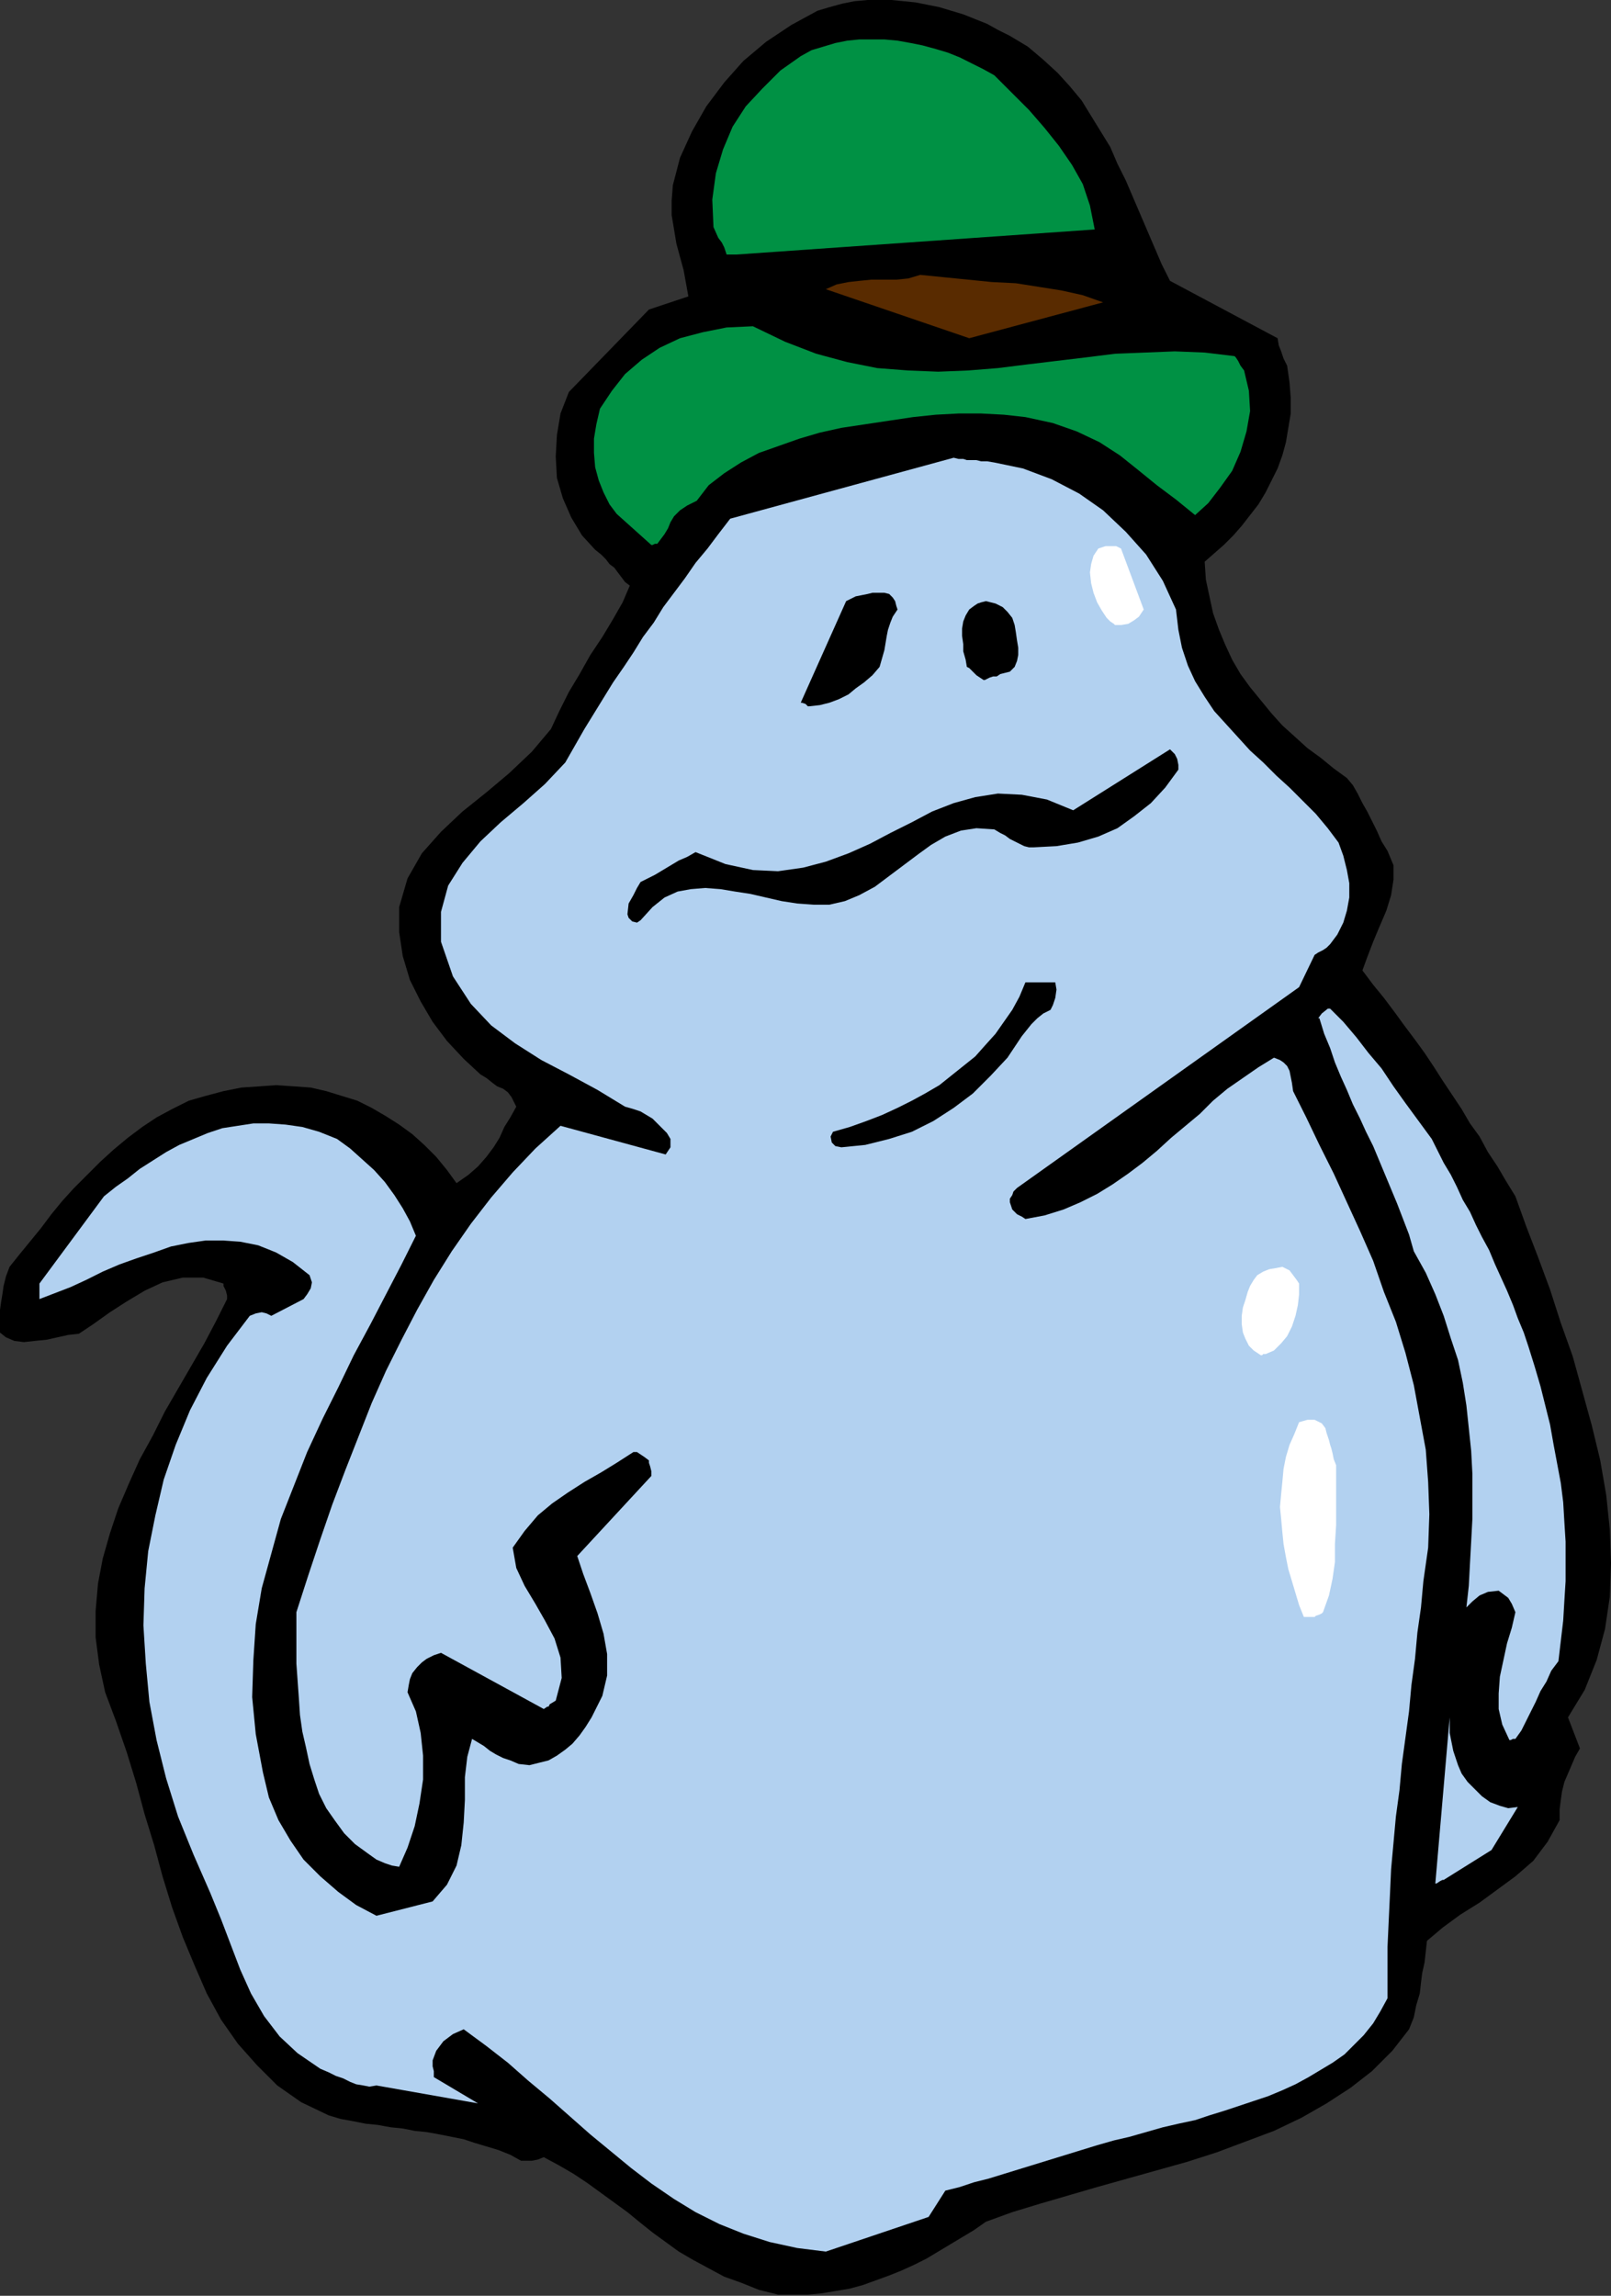 <?xml version="1.0" encoding="UTF-8" standalone="no"?>
<svg
   xmlns:dc="http://purl.org/dc/elements/1.1/"
   xmlns:cc="http://creativecommons.org/ns#"
   xmlns:rdf="http://www.w3.org/1999/02/22-rdf-syntax-ns#"
   xmlns:svg="http://www.w3.org/2000/svg"
   xmlns="http://www.w3.org/2000/svg"
   xmlns:sodipodi="http://sodipodi.sourceforge.net/DTD/sodipodi-0.dtd"
   xmlns:inkscape="http://www.inkscape.org/namespaces/inkscape"
   version="1.0"
   width="34.239mm"
   height="48.793mm"
   id="svg33"
   sodipodi:docname="AD003303.WMF">
  <rect width="100%" height="100%" fill="#333333" stroke="none"/>
  <sodipodi:namedview
     pagecolor="#ffffff"
     bordercolor="#666666"
     borderopacity="1"
     objecttolerance="10"
     gridtolerance="10"
     guidetolerance="10"
     inkscape:pageopacity="0"
     inkscape:pageshadow="2"
     inkscape:window-width="640"
     inkscape:window-height="480"
     id="namedview35" />
  <defs
     id="defs3">
    <pattern
       id="WMFhbasepattern"
       patternUnits="userSpaceOnUse"
       width="6"
       height="6"
       x="0"
       y="0" />
  </defs>
  <path
     style="fill:#000000;fill-rule:evenodd;fill-opacity:1;stroke:none;"
     d="  M 62.496,184.32   L 63.648,184.32   L 64.896,184.32   L 65.952,184.224   L 67.104,184.032   L 68.256,183.84   L 69.312,183.552   L 70.368,183.168   L 71.424,182.784   L 72.384,182.4   L 73.44,181.92   L 74.4,181.44   L 75.36,180.864   L 76.32,180.288   L 77.28,179.712   L 78.24,179.136   L 79.2,178.464   L 81.312,177.696   L 83.52,177.024   L 85.824,176.352   L 88.128,175.68   L 90.528,175.008   L 92.928,174.336   L 95.328,173.664   L 97.728,172.896   L 100.032,172.032   L 102.336,171.168   L 104.544,170.112   L 106.56,168.96   L 108.48,167.712   L 110.208,166.368   L 111.84,164.736   L 113.184,163.008   L 113.568,162.048   L 113.76,161.088   L 114.048,160.128   L 114.144,159.264   L 114.24,158.496   L 114.432,157.632   L 114.528,156.768   L 114.624,155.904   L 115.872,154.848   L 117.312,153.792   L 118.848,152.832   L 120.288,151.776   L 121.728,150.72   L 123.168,149.472   L 124.32,147.936   L 125.28,146.208   L 125.28,145.344   L 125.376,144.576   L 125.472,143.904   L 125.664,143.136   L 125.952,142.464   L 126.24,141.792   L 126.528,141.12   L 126.912,140.448   L 125.952,137.952   L 127.296,135.744   L 128.256,133.344   L 128.928,130.848   L 129.312,128.256   L 129.408,125.568   L 129.312,122.88   L 129.024,120.096   L 128.544,117.312   L 127.872,114.528   L 127.104,111.744   L 126.336,108.96   L 125.376,106.272   L 124.512,103.584   L 123.552,100.992   L 122.592,98.496   L 121.728,96.096   L 120.96,94.848   L 120.288,93.696   L 119.52,92.544   L 118.848,91.296   L 118.08,90.24   L 117.408,89.088   L 116.64,87.936   L 115.872,86.784   L 115.2,85.728   L 114.432,84.576   L 113.664,83.52   L 112.8,82.368   L 112.032,81.312   L 111.168,80.16   L 110.304,79.104   L 109.44,77.952   L 109.824,76.896   L 110.304,75.648   L 110.784,74.496   L 111.36,73.152   L 111.744,71.904   L 111.936,70.656   L 111.936,69.504   L 111.456,68.352   L 110.976,67.584   L 110.592,66.72   L 110.208,65.952   L 109.824,65.184   L 109.44,64.512   L 109.056,63.744   L 108.672,63.072   L 108.192,62.496   L 107.136,61.728   L 106.08,60.864   L 105.024,60.096   L 103.968,59.136   L 103.008,58.272   L 102.144,57.312   L 101.28,56.256   L 100.416,55.2   L 99.648,54.144   L 98.976,52.992   L 98.4,51.744   L 97.92,50.592   L 97.44,49.248   L 97.152,47.904   L 96.864,46.56   L 96.768,45.12   L 97.536,44.448   L 98.304,43.776   L 99.072,43.008   L 99.744,42.24   L 100.416,41.376   L 101.088,40.512   L 101.664,39.552   L 102.144,38.592   L 102.624,37.632   L 103.008,36.576   L 103.296,35.52   L 103.488,34.368   L 103.68,33.216   L 103.68,31.968   L 103.584,30.72   L 103.392,29.376   L 103.104,28.8   L 102.912,28.224   L 102.72,27.744   L 102.624,27.168   L 93.984,22.56   L 93.312,21.216   L 92.736,19.872   L 92.16,18.528   L 91.584,17.184   L 91.008,15.84   L 90.432,14.496   L 89.76,13.152   L 89.184,11.808   L 88.416,10.56   L 87.648,9.312   L 86.88,8.064   L 85.92,6.912   L 84.96,5.856   L 83.808,4.8   L 82.56,3.744   L 81.12,2.88   L 80.16,2.4   L 79.296,1.92   L 78.336,1.536   L 77.376,1.152   L 76.416,0.864   L 75.456,0.576   L 74.496,0.384   L 73.536,0.192   L 72.576,0.096   L 71.616,0   L 70.656,0   L 69.696,0   L 68.64,0.096   L 67.68,0.288   L 66.624,0.576   L 65.664,0.864   L 63.552,2.016   L 61.536,3.36   L 59.712,4.896   L 58.176,6.624   L 56.736,8.544   L 55.584,10.56   L 54.624,12.672   L 54.048,14.88   L 53.952,16.128   L 53.952,17.28   L 54.144,18.432   L 54.336,19.584   L 54.624,20.64   L 54.912,21.696   L 55.104,22.752   L 55.296,23.808   L 52.128,24.864   L 45.696,31.488   L 45.024,33.216   L 44.736,34.944   L 44.64,36.672   L 44.736,38.4   L 45.216,40.032   L 45.888,41.568   L 46.752,43.008   L 47.808,44.16   L 48.288,44.544   L 48.672,44.928   L 48.96,45.312   L 49.344,45.6   L 49.632,45.984   L 49.92,46.368   L 50.208,46.752   L 50.592,47.04   L 50.016,48.384   L 49.248,49.728   L 48.384,51.168   L 47.424,52.608   L 46.56,54.144   L 45.696,55.584   L 44.928,57.12   L 44.256,58.56   L 42.72,60.384   L 40.896,62.112   L 39.072,63.648   L 37.152,65.184   L 35.424,66.816   L 33.888,68.544   L 32.736,70.56   L 32.064,72.864   L 32.064,74.88   L 32.352,76.8   L 32.928,78.72   L 33.792,80.448   L 34.752,82.08   L 35.904,83.616   L 37.248,85.056   L 38.592,86.304   L 39.072,86.592   L 39.552,86.976   L 39.936,87.264   L 40.416,87.456   L 40.8,87.744   L 41.088,88.128   L 41.28,88.512   L 41.472,88.896   L 40.992,89.76   L 40.512,90.528   L 40.128,91.392   L 39.648,92.16   L 39.072,92.928   L 38.4,93.696   L 37.632,94.368   L 36.672,95.04   L 35.904,93.984   L 35.04,92.928   L 34.08,91.968   L 33.12,91.104   L 32.064,90.336   L 31.008,89.664   L 29.856,88.992   L 28.704,88.416   L 27.456,88.032   L 26.208,87.648   L 24.96,87.36   L 23.616,87.264   L 22.176,87.168   L 20.832,87.264   L 19.392,87.36   L 17.952,87.648   L 16.512,88.032   L 15.168,88.416   L 13.824,89.088   L 12.576,89.76   L 11.424,90.528   L 10.272,91.392   L 9.12,92.352   L 8.064,93.312   L 7.008,94.368   L 5.952,95.424   L 4.992,96.48   L 4.128,97.536   L 3.264,98.688   L 2.4,99.744   L 1.536,100.8   L 0.768,101.76   L 0.48,102.528   L 0.288,103.296   L 0.192,103.968   L 0.096,104.544   L 0,105.216   L 0,105.792   L 0,106.368   L 0,107.04   L 0.48,107.424   L 1.152,107.712   L 1.92,107.808   L 2.784,107.712   L 3.744,107.616   L 4.608,107.424   L 5.472,107.232   L 6.336,107.136   L 7.488,106.368   L 8.832,105.408   L 10.176,104.544   L 11.616,103.68   L 13.056,103.008   L 14.688,102.624   L 16.32,102.624   L 17.952,103.104   L 17.952,103.296   L 18.144,103.68   L 18.24,104.064   L 18.24,104.352   L 17.376,106.08   L 16.416,107.904   L 15.36,109.728   L 14.304,111.552   L 13.248,113.376   L 12.288,115.296   L 11.232,117.216   L 10.368,119.136   L 9.504,121.152   L 8.832,123.168   L 8.256,125.184   L 7.872,127.2   L 7.68,129.408   L 7.68,131.52   L 7.968,133.728   L 8.448,135.936   L 9.312,138.24   L 10.176,140.736   L 10.944,143.232   L 11.616,145.728   L 12.384,148.224   L 13.056,150.72   L 13.824,153.216   L 14.688,155.616   L 15.648,157.92   L 16.608,160.128   L 17.76,162.24   L 19.104,164.16   L 20.64,165.888   L 22.272,167.52   L 24.192,168.864   L 26.4,169.92   L 27.36,170.208   L 28.416,170.4   L 29.376,170.592   L 30.336,170.688   L 31.392,170.88   L 32.352,170.976   L 33.312,171.168   L 34.272,171.264   L 35.328,171.456   L 36.288,171.648   L 37.248,171.84   L 38.112,172.128   L 39.072,172.416   L 40.032,172.704   L 40.992,173.088   L 41.856,173.568   L 42.336,173.568   L 42.72,173.568   L 43.2,173.472   L 43.68,173.28   L 44.928,173.952   L 46.08,174.624   L 47.232,175.392   L 48.288,176.16   L 49.344,176.928   L 50.4,177.696   L 51.456,178.56   L 52.416,179.328   L 53.472,180.096   L 54.528,180.864   L 55.68,181.536   L 56.928,182.208   L 58.176,182.88   L 59.52,183.36   L 60.96,183.936   L 62.496,184.32  z "
     id="path5" />
  <path
     style="fill:#b2d1f0;fill-rule:evenodd;fill-opacity:1;stroke:none;"
     d="  M 66.336,180.864   L 74.592,178.08   L 75.936,175.968   L 77.088,175.68   L 78.24,175.296   L 79.392,175.008   L 80.64,174.624   L 81.888,174.24   L 83.136,173.856   L 84.384,173.472   L 85.632,173.088   L 86.88,172.704   L 88.128,172.32   L 89.472,171.936   L 90.72,171.648   L 92.064,171.264   L 93.408,170.88   L 94.656,170.592   L 96,170.304   L 97.152,169.92   L 98.4,169.536   L 99.552,169.152   L 100.704,168.768   L 101.856,168.384   L 103.008,167.904   L 104.064,167.424   L 105.12,166.848   L 106.08,166.272   L 107.04,165.696   L 108,165.024   L 108.768,164.256   L 109.536,163.488   L 110.304,162.528   L 110.88,161.568   L 111.456,160.512   L 111.456,158.496   L 111.456,156.384   L 111.552,154.272   L 111.648,152.256   L 111.744,150.144   L 111.936,148.032   L 112.128,145.92   L 112.416,143.808   L 112.608,141.696   L 112.896,139.584   L 113.184,137.472   L 113.376,135.36   L 113.664,133.248   L 113.856,131.136   L 114.144,129.12   L 114.336,127.008   L 114.72,124.32   L 114.816,121.632   L 114.72,119.04   L 114.528,116.448   L 114.048,113.856   L 113.568,111.264   L 112.896,108.672   L 112.128,106.176   L 111.168,103.776   L 110.304,101.28   L 109.248,98.88   L 108.192,96.576   L 107.136,94.272   L 105.984,91.968   L 104.928,89.76   L 103.872,87.648   L 103.776,86.976   L 103.68,86.496   L 103.584,86.016   L 103.392,85.632   L 103.296,85.536   L 103.104,85.344   L 102.816,85.152   L 102.336,84.96   L 101.088,85.728   L 99.84,86.592   L 98.592,87.456   L 97.44,88.416   L 96.384,89.472   L 95.232,90.432   L 94.08,91.392   L 92.928,92.448   L 91.776,93.408   L 90.624,94.272   L 89.376,95.136   L 88.128,95.904   L 86.784,96.576   L 85.44,97.152   L 83.904,97.632   L 82.368,97.92   L 82.08,97.728   L 81.696,97.536   L 81.312,97.152   L 81.12,96.576   L 81.12,96.288   L 81.312,96   L 81.408,95.712   L 81.696,95.424   L 104.352,79.296   L 105.6,76.704   L 105.888,76.512   L 106.272,76.32   L 106.56,76.128   L 106.848,75.84   L 107.424,75.072   L 107.904,74.112   L 108.192,73.152   L 108.384,72.096   L 108.384,70.944   L 108.192,69.888   L 107.904,68.736   L 107.52,67.68   L 106.656,66.528   L 105.696,65.376   L 104.64,64.32   L 103.584,63.264   L 102.528,62.304   L 101.472,61.248   L 100.416,60.288   L 99.456,59.232   L 98.496,58.176   L 97.536,57.12   L 96.768,55.968   L 96,54.72   L 95.424,53.472   L 94.944,52.032   L 94.656,50.592   L 94.464,48.96   L 93.408,46.656   L 92.064,44.544   L 90.432,42.72   L 88.608,40.992   L 86.688,39.648   L 84.48,38.496   L 82.176,37.632   L 79.872,37.152   L 79.296,37.056   L 78.816,37.056   L 78.432,36.96   L 78.048,36.96   L 77.664,36.96   L 77.376,36.864   L 76.992,36.864   L 76.608,36.768   L 58.656,41.664   L 57.696,42.912   L 56.832,44.064   L 55.872,45.216   L 55.008,46.464   L 54.144,47.616   L 53.28,48.768   L 52.512,50.016   L 51.648,51.168   L 50.88,52.416   L 50.112,53.568   L 49.248,54.816   L 48.48,56.064   L 47.712,57.312   L 46.944,58.56   L 46.176,59.904   L 45.408,61.248   L 43.776,62.976   L 42.048,64.512   L 40.224,66.048   L 38.592,67.584   L 37.152,69.312   L 36,71.136   L 35.424,73.248   L 35.424,75.648   L 36.384,78.432   L 37.824,80.64   L 39.456,82.368   L 41.376,83.808   L 43.488,85.152   L 45.696,86.304   L 48,87.552   L 50.208,88.896   L 50.88,89.088   L 51.456,89.28   L 51.936,89.568   L 52.416,89.856   L 52.8,90.24   L 53.184,90.624   L 53.568,91.008   L 53.856,91.488   L 53.856,91.872   L 53.856,92.16   L 53.664,92.448   L 53.472,92.736   L 45.024,90.432   L 43.008,92.256   L 41.184,94.176   L 39.456,96.192   L 37.824,98.304   L 36.288,100.512   L 34.848,102.816   L 33.504,105.216   L 32.256,107.616   L 31.008,110.112   L 29.856,112.704   L 28.8,115.392   L 27.744,118.08   L 26.688,120.864   L 25.728,123.648   L 24.768,126.528   L 23.808,129.504   L 23.808,130.848   L 23.808,132.192   L 23.808,133.632   L 23.904,134.976   L 24,136.32   L 24.096,137.76   L 24.288,139.104   L 24.576,140.352   L 24.864,141.696   L 25.248,142.944   L 25.632,144.096   L 26.208,145.248   L 26.88,146.208   L 27.648,147.264   L 28.512,148.128   L 29.568,148.896   L 30.24,149.376   L 30.912,149.664   L 31.488,149.856   L 32.064,149.952   L 32.736,148.416   L 33.312,146.688   L 33.696,144.864   L 33.984,142.944   L 33.984,141.024   L 33.792,139.2   L 33.408,137.472   L 32.736,135.936   L 32.832,135.36   L 32.928,134.88   L 33.12,134.4   L 33.504,133.92   L 33.888,133.536   L 34.272,133.248   L 34.848,132.96   L 35.424,132.768   L 43.68,137.28   L 43.968,137.088   L 44.064,137.088   L 44.16,136.896   L 44.64,136.608   L 45.12,134.784   L 45.024,133.152   L 44.544,131.616   L 43.776,130.176   L 43.008,128.832   L 42.144,127.392   L 41.472,125.952   L 41.184,124.32   L 42.144,122.976   L 43.2,121.728   L 44.352,120.768   L 45.6,119.904   L 46.944,119.04   L 48.288,118.272   L 49.536,117.504   L 50.88,116.64   L 51.168,116.64   L 51.456,116.832   L 51.744,117.024   L 52.128,117.312   L 52.128,117.504   L 52.224,117.792   L 52.32,118.176   L 52.32,118.56   L 46.368,124.992   L 46.848,126.432   L 47.424,127.968   L 48,129.6   L 48.48,131.232   L 48.768,132.864   L 48.768,134.592   L 48.384,136.224   L 47.52,137.952   L 47.04,138.72   L 46.56,139.392   L 45.984,140.064   L 45.408,140.544   L 44.736,141.024   L 44.064,141.408   L 43.296,141.6   L 42.528,141.792   L 41.664,141.696   L 40.992,141.408   L 40.416,141.216   L 39.84,140.928   L 39.36,140.64   L 38.88,140.256   L 38.4,139.968   L 37.92,139.68   L 37.536,141.12   L 37.344,142.752   L 37.344,144.576   L 37.248,146.4   L 37.056,148.224   L 36.672,149.856   L 35.904,151.392   L 34.752,152.736   L 30.24,153.888   L 28.608,153.024   L 27.168,151.968   L 25.728,150.72   L 24.384,149.376   L 23.328,147.84   L 22.368,146.208   L 21.6,144.384   L 21.12,142.368   L 20.544,139.296   L 20.256,136.32   L 20.352,133.344   L 20.544,130.464   L 21.024,127.584   L 21.792,124.8   L 22.56,122.016   L 23.616,119.328   L 24.672,116.64   L 25.92,113.952   L 27.168,111.456   L 28.416,108.864   L 29.76,106.368   L 31.008,103.968   L 32.256,101.568   L 33.408,99.264   L 32.928,98.112   L 32.352,97.056   L 31.68,96   L 30.912,94.944   L 30.048,93.984   L 29.088,93.12   L 28.128,92.256   L 27.072,91.488   L 25.632,90.912   L 24.288,90.528   L 22.944,90.336   L 21.6,90.24   L 20.352,90.24   L 19.104,90.432   L 17.856,90.624   L 16.704,91.008   L 15.552,91.488   L 14.4,91.968   L 13.344,92.544   L 12.288,93.216   L 11.232,93.888   L 10.272,94.656   L 9.312,95.328   L 8.352,96.096   L 3.168,103.104   L 3.168,103.296   L 3.168,103.68   L 3.168,104.064   L 3.168,104.352   L 4.416,103.872   L 5.664,103.392   L 6.912,102.816   L 8.256,102.144   L 9.6,101.568   L 10.944,101.088   L 12.384,100.608   L 13.728,100.128   L 15.168,99.84   L 16.512,99.648   L 17.952,99.648   L 19.296,99.744   L 20.736,100.032   L 22.176,100.608   L 23.52,101.376   L 24.864,102.432   L 25.056,103.008   L 24.96,103.488   L 24.672,103.968   L 24.384,104.352   L 21.792,105.696   L 21.408,105.504   L 21.024,105.408   L 20.544,105.504   L 20.064,105.696   L 18.24,108.096   L 16.608,110.688   L 15.264,113.28   L 14.112,116.064   L 13.152,118.848   L 12.48,121.728   L 11.904,124.608   L 11.616,127.584   L 11.52,130.56   L 11.712,133.632   L 12,136.704   L 12.576,139.776   L 13.344,142.848   L 14.304,145.92   L 15.552,148.992   L 16.896,152.064   L 17.76,154.176   L 18.528,156.192   L 19.296,158.208   L 20.16,160.128   L 21.216,161.952   L 22.464,163.584   L 23.904,164.928   L 25.728,166.176   L 26.4,166.464   L 26.976,166.752   L 27.552,166.944   L 28.128,167.232   L 28.608,167.424   L 29.184,167.52   L 29.664,167.616   L 30.24,167.52   L 38.4,168.96   L 34.848,166.848   L 34.848,166.656   L 34.848,166.368   L 34.752,165.984   L 34.752,165.504   L 35.04,164.736   L 35.616,163.968   L 36.384,163.392   L 37.248,163.008   L 39.072,164.352   L 40.8,165.696   L 42.432,167.136   L 44.16,168.576   L 45.792,170.016   L 47.424,171.456   L 49.056,172.8   L 50.688,174.144   L 52.32,175.392   L 54.144,176.64   L 55.872,177.696   L 57.792,178.656   L 59.712,179.424   L 61.824,180.096   L 64.032,180.576   L 66.336,180.864  z "
     id="path7" />
  <path
     style="fill:#b2d1f0;fill-rule:evenodd;fill-opacity:1;stroke:none;"
     d="  M 115.968,151.008   L 119.808,148.608   L 121.92,145.152   L 121.152,145.248   L 120.48,145.056   L 119.712,144.768   L 119.04,144.288   L 118.464,143.712   L 117.888,143.136   L 117.408,142.464   L 117.12,141.792   L 116.928,141.216   L 116.736,140.64   L 116.64,140.16   L 116.544,139.68   L 116.448,139.2   L 116.448,138.72   L 116.448,138.336   L 116.448,137.952   L 115.296,151.296   L 115.392,151.296   L 115.68,151.104   L 115.872,151.008   L 115.968,151.008  z "
     id="path9" />
  <path
     style="fill:#b2d1f0;fill-rule:evenodd;fill-opacity:1;stroke:none;"
     d="  M 121.728,139.68   L 122.208,139.008   L 122.592,138.24   L 122.976,137.472   L 123.36,136.704   L 123.744,135.84   L 124.224,135.072   L 124.608,134.208   L 125.184,133.44   L 125.376,131.808   L 125.568,130.176   L 125.664,128.544   L 125.76,127.008   L 125.76,125.376   L 125.76,123.84   L 125.664,122.304   L 125.568,120.672   L 125.376,119.136   L 125.088,117.6   L 124.8,116.064   L 124.512,114.432   L 124.128,112.896   L 123.744,111.36   L 123.264,109.728   L 122.784,108.192   L 122.4,107.04   L 121.92,105.888   L 121.536,104.832   L 121.056,103.68   L 120.576,102.624   L 120.096,101.568   L 119.616,100.416   L 119.04,99.36   L 118.56,98.4   L 118.08,97.344   L 117.504,96.384   L 117.024,95.328   L 116.544,94.368   L 115.968,93.408   L 115.488,92.448   L 115.008,91.488   L 113.952,90.048   L 112.896,88.608   L 111.936,87.264   L 110.976,85.824   L 109.92,84.576   L 108.96,83.328   L 107.904,82.08   L 106.848,81.024   L 106.656,81.024   L 106.176,81.408   L 105.888,81.792   L 105.984,81.792   L 106.368,83.04   L 106.848,84.192   L 107.232,85.344   L 107.712,86.496   L 108.192,87.552   L 108.672,88.704   L 109.248,89.856   L 109.728,90.912   L 110.304,92.064   L 110.784,93.216   L 111.264,94.368   L 111.744,95.52   L 112.224,96.672   L 112.704,97.92   L 113.184,99.168   L 113.568,100.512   L 114.528,102.24   L 115.296,103.968   L 115.968,105.696   L 116.544,107.52   L 117.12,109.248   L 117.504,111.072   L 117.792,112.896   L 117.984,114.72   L 118.176,116.544   L 118.272,118.368   L 118.272,120.192   L 118.272,122.016   L 118.176,123.84   L 118.08,125.568   L 117.984,127.392   L 117.792,129.12   L 118.272,128.64   L 118.848,128.16   L 119.52,127.872   L 120.384,127.776   L 120.768,128.064   L 121.152,128.352   L 121.44,128.832   L 121.728,129.504   L 121.44,130.752   L 121.056,132   L 120.768,133.344   L 120.48,134.688   L 120.384,136.032   L 120.384,137.28   L 120.672,138.528   L 121.248,139.776   L 121.344,139.776   L 121.536,139.68   L 121.632,139.68   L 121.728,139.68  z "
     id="path11" />
  <path
     style="fill:#ffffff;fill-rule:evenodd;fill-opacity:1;stroke:none;"
     d="  M 105.6,129.888   L 105.696,129.792   L 105.984,129.696   L 106.176,129.6   L 106.272,129.504   L 106.752,128.16   L 107.04,126.816   L 107.232,125.472   L 107.232,124.032   L 107.328,122.496   L 107.328,120.96   L 107.328,119.328   L 107.328,117.696   L 107.136,117.216   L 107.04,116.736   L 106.944,116.352   L 106.848,116.064   L 106.752,115.68   L 106.656,115.392   L 106.56,115.104   L 106.464,114.72   L 106.176,114.336   L 105.6,114.048   L 105.024,114.048   L 104.352,114.24   L 103.968,115.2   L 103.584,116.064   L 103.296,117.024   L 103.104,117.984   L 103.008,119.04   L 102.912,120   L 102.816,121.056   L 102.912,122.016   L 103.008,123.072   L 103.104,124.032   L 103.296,125.088   L 103.488,126.048   L 103.776,127.008   L 104.064,127.968   L 104.352,128.928   L 104.736,129.888   L 104.928,129.888   L 105.024,129.888   L 105.312,129.888   L 105.6,129.888  z "
     id="path13" />
  <path
     style="fill:#ffffff;fill-rule:evenodd;fill-opacity:1;stroke:none;"
     d="  M 101.664,108.768   L 102.336,108.48   L 102.912,107.904   L 103.392,107.328   L 103.776,106.56   L 104.064,105.696   L 104.256,104.832   L 104.352,103.968   L 104.352,103.104   L 104.16,102.816   L 103.872,102.432   L 103.584,102.048   L 103.008,101.76   L 102.528,101.856   L 101.952,101.952   L 101.472,102.144   L 100.992,102.432   L 100.704,102.816   L 100.416,103.296   L 100.224,103.776   L 100.032,104.448   L 99.84,105.024   L 99.744,105.696   L 99.744,106.368   L 99.84,107.04   L 100.032,107.52   L 100.32,108.096   L 100.704,108.48   L 101.28,108.864   L 101.376,108.864   L 101.472,108.768   L 101.568,108.768   L 101.664,108.768  z "
     id="path15" />
  <path
     style="fill:#000000;fill-rule:evenodd;fill-opacity:1;stroke:none;"
     d="  M 67.584,92.16   L 69.504,91.968   L 71.424,91.488   L 73.248,90.912   L 74.976,90.048   L 76.608,88.992   L 78.144,87.84   L 79.584,86.4   L 80.928,84.96   L 81.312,84.384   L 81.696,83.808   L 82.08,83.232   L 82.464,82.752   L 82.848,82.272   L 83.328,81.792   L 83.808,81.408   L 84.384,81.12   L 84.576,80.736   L 84.768,80.16   L 84.864,79.488   L 84.768,78.912   L 82.368,78.912   L 81.888,80.064   L 81.312,81.12   L 80.64,82.08   L 79.968,83.04   L 79.104,84   L 78.336,84.864   L 77.376,85.632   L 76.416,86.4   L 75.456,87.168   L 74.304,87.84   L 73.248,88.416   L 72.096,88.992   L 70.848,89.568   L 69.6,90.048   L 68.256,90.528   L 66.912,90.912   L 66.72,91.296   L 66.816,91.776   L 67.104,92.064   L 67.584,92.16  z "
     id="path17" />
  <path
     style="fill:#000000;fill-rule:evenodd;fill-opacity:1;stroke:none;"
     d="  M 51.456,73.92   L 52.416,72.864   L 53.376,72.096   L 54.432,71.616   L 55.488,71.424   L 56.64,71.328   L 57.888,71.424   L 59.04,71.616   L 60.288,71.808   L 61.536,72.096   L 62.784,72.384   L 64.032,72.576   L 65.376,72.672   L 66.624,72.672   L 67.872,72.384   L 69.024,71.904   L 70.272,71.232   L 71.424,70.368   L 72.576,69.504   L 73.728,68.64   L 74.784,67.872   L 75.936,67.2   L 77.184,66.72   L 78.432,66.528   L 79.872,66.624   L 80.352,66.912   L 80.736,67.104   L 81.12,67.392   L 81.504,67.584   L 81.888,67.776   L 82.272,67.968   L 82.656,68.064   L 83.04,68.064   L 84.864,67.968   L 86.592,67.68   L 88.224,67.2   L 89.76,66.528   L 91.104,65.568   L 92.448,64.512   L 93.6,63.264   L 94.656,61.824   L 94.656,61.44   L 94.56,60.96   L 94.368,60.576   L 93.984,60.192   L 86.208,65.088   L 84.096,64.224   L 82.08,63.84   L 80.16,63.744   L 78.336,64.032   L 76.608,64.512   L 74.88,65.184   L 73.248,66.048   L 71.52,66.912   L 69.888,67.776   L 68.16,68.544   L 66.336,69.216   L 64.512,69.696   L 62.496,69.984   L 60.48,69.888   L 58.272,69.408   L 55.872,68.448   L 55.2,68.832   L 54.528,69.12   L 54.048,69.408   L 53.568,69.696   L 53.088,69.984   L 52.608,70.272   L 52.032,70.56   L 51.456,70.848   L 51.168,71.328   L 50.88,71.904   L 50.496,72.576   L 50.4,73.44   L 50.496,73.728   L 50.784,74.016   L 51.168,74.112   L 51.456,73.92  z "
     id="path19" />
  <path
     style="fill:#000000;fill-rule:evenodd;fill-opacity:1;stroke:none;"
     d="  M 64.992,56.736   L 65.856,56.64   L 66.624,56.448   L 67.392,56.16   L 68.16,55.776   L 68.736,55.296   L 69.408,54.816   L 70.08,54.24   L 70.656,53.568   L 70.848,52.896   L 71.04,52.224   L 71.136,51.648   L 71.232,51.072   L 71.328,50.592   L 71.52,50.016   L 71.712,49.536   L 72.096,48.96   L 72,48.672   L 71.904,48.288   L 71.712,48   L 71.424,47.712   L 71.04,47.616   L 70.56,47.616   L 70.08,47.616   L 69.696,47.712   L 69.216,47.808   L 68.736,47.904   L 68.352,48.096   L 67.968,48.288   L 64.32,56.448   L 64.416,56.448   L 64.704,56.544   L 64.896,56.736   L 64.992,56.736  z "
     id="path21" />
  <path
     style="fill:#000000;fill-rule:evenodd;fill-opacity:1;stroke:none;"
     d="  M 79.872,54.336   L 80.064,54.336   L 80.352,54.144   L 80.736,54.048   L 81.12,53.952   L 81.504,53.568   L 81.696,53.088   L 81.792,52.608   L 81.792,52.032   L 81.696,51.456   L 81.6,50.784   L 81.504,50.208   L 81.312,49.632   L 80.928,49.152   L 80.544,48.768   L 79.968,48.48   L 79.2,48.288   L 78.816,48.384   L 78.528,48.48   L 78.24,48.672   L 77.856,48.96   L 77.568,49.44   L 77.376,49.92   L 77.28,50.496   L 77.28,51.072   L 77.376,51.744   L 77.376,52.32   L 77.568,52.992   L 77.664,53.568   L 77.856,53.664   L 78.144,53.952   L 78.432,54.24   L 79.008,54.624   L 79.104,54.624   L 79.488,54.432   L 79.776,54.336   L 79.872,54.336  z "
     id="path23" />
  <path
     style="fill:#ffffff;fill-rule:evenodd;fill-opacity:1;stroke:none;"
     d="  M 90.048,50.208   L 90.624,50.112   L 91.104,49.824   L 91.488,49.536   L 91.872,48.96   L 90.048,44.064   L 89.664,43.872   L 89.184,43.872   L 88.8,43.872   L 88.224,44.064   L 87.84,44.64   L 87.648,45.312   L 87.552,45.984   L 87.648,46.848   L 87.84,47.616   L 88.128,48.384   L 88.512,49.056   L 88.896,49.632   L 89.184,49.92   L 89.472,50.112   L 89.568,50.208   L 89.664,50.208   L 89.76,50.208   L 89.856,50.208   L 89.952,50.208   L 90.048,50.208  z "
     id="path25" />
  <path
     style="fill:#009144;fill-rule:evenodd;fill-opacity:1;stroke:none;"
     d="  M 52.8,43.68   L 53.088,43.296   L 53.376,42.912   L 53.664,42.432   L 53.856,41.952   L 54.144,41.472   L 54.624,40.992   L 55.2,40.608   L 55.968,40.224   L 56.928,38.976   L 58.176,38.016   L 59.52,37.152   L 60.96,36.384   L 62.592,35.808   L 64.224,35.232   L 65.856,34.752   L 67.584,34.368   L 69.504,34.08   L 71.424,33.792   L 73.344,33.504   L 75.168,33.312   L 76.992,33.216   L 78.816,33.216   L 80.64,33.312   L 82.368,33.504   L 84.576,33.984   L 86.496,34.656   L 88.32,35.52   L 89.952,36.576   L 91.392,37.728   L 92.928,38.976   L 94.464,40.128   L 96,41.376   L 97.056,40.416   L 98.016,39.168   L 98.976,37.824   L 99.648,36.288   L 100.128,34.656   L 100.416,33.024   L 100.32,31.392   L 99.936,29.76   L 99.648,29.376   L 99.456,28.992   L 99.264,28.704   L 99.168,28.608   L 96.768,28.32   L 94.368,28.224   L 91.968,28.32   L 89.568,28.416   L 87.264,28.704   L 84.864,28.992   L 82.464,29.28   L 80.16,29.568   L 77.76,29.76   L 75.36,29.856   L 72.96,29.76   L 70.464,29.568   L 68.064,29.088   L 65.568,28.416   L 63.072,27.456   L 60.48,26.208   L 58.368,26.304   L 56.448,26.688   L 54.624,27.168   L 52.992,27.936   L 51.552,28.896   L 50.208,30.048   L 49.152,31.392   L 48.192,32.832   L 47.904,34.08   L 47.712,35.232   L 47.712,36.384   L 47.808,37.536   L 48.096,38.592   L 48.48,39.552   L 48.96,40.512   L 49.536,41.28   L 52.32,43.776   L 52.416,43.776   L 52.608,43.68   L 52.704,43.68   L 52.8,43.68  z "
     id="path27" />
  <path
     style="fill:#592b00;fill-rule:evenodd;fill-opacity:1;stroke:none;"
     d="  M 77.856,27.168   L 88.608,24.288   L 86.976,23.712   L 85.248,23.328   L 83.424,23.04   L 81.6,22.752   L 79.68,22.656   L 77.76,22.464   L 75.84,22.272   L 73.92,22.08   L 72.96,22.368   L 72,22.464   L 70.944,22.464   L 69.984,22.464   L 69.024,22.56   L 68.16,22.656   L 67.2,22.848   L 66.336,23.232   L 77.856,27.168  z "
     id="path29" />
  <path
     style="fill:#009144;fill-rule:evenodd;fill-opacity:1;stroke:none;"
     d="  M 59.136,20.448   L 87.936,18.432   L 87.552,16.512   L 86.976,14.784   L 86.112,13.248   L 85.056,11.712   L 83.904,10.272   L 82.656,8.832   L 81.312,7.488   L 79.872,6.048   L 79.008,5.568   L 78.048,5.088   L 77.088,4.608   L 76.128,4.224   L 75.168,3.936   L 74.112,3.648   L 73.152,3.456   L 72.096,3.264   L 71.04,3.168   L 70.08,3.168   L 69.024,3.168   L 68.064,3.264   L 67.104,3.456   L 66.144,3.744   L 65.184,4.032   L 64.32,4.512   L 62.688,5.664   L 61.248,7.104   L 59.904,8.544   L 58.848,10.176   L 58.08,12   L 57.504,13.92   L 57.216,16.032   L 57.312,18.24   L 57.696,19.104   L 57.984,19.488   L 58.176,19.872   L 58.368,20.448   L 58.56,20.448   L 58.752,20.448   L 58.848,20.448   L 59.136,20.448  z "
     id="path31" />
</svg>
